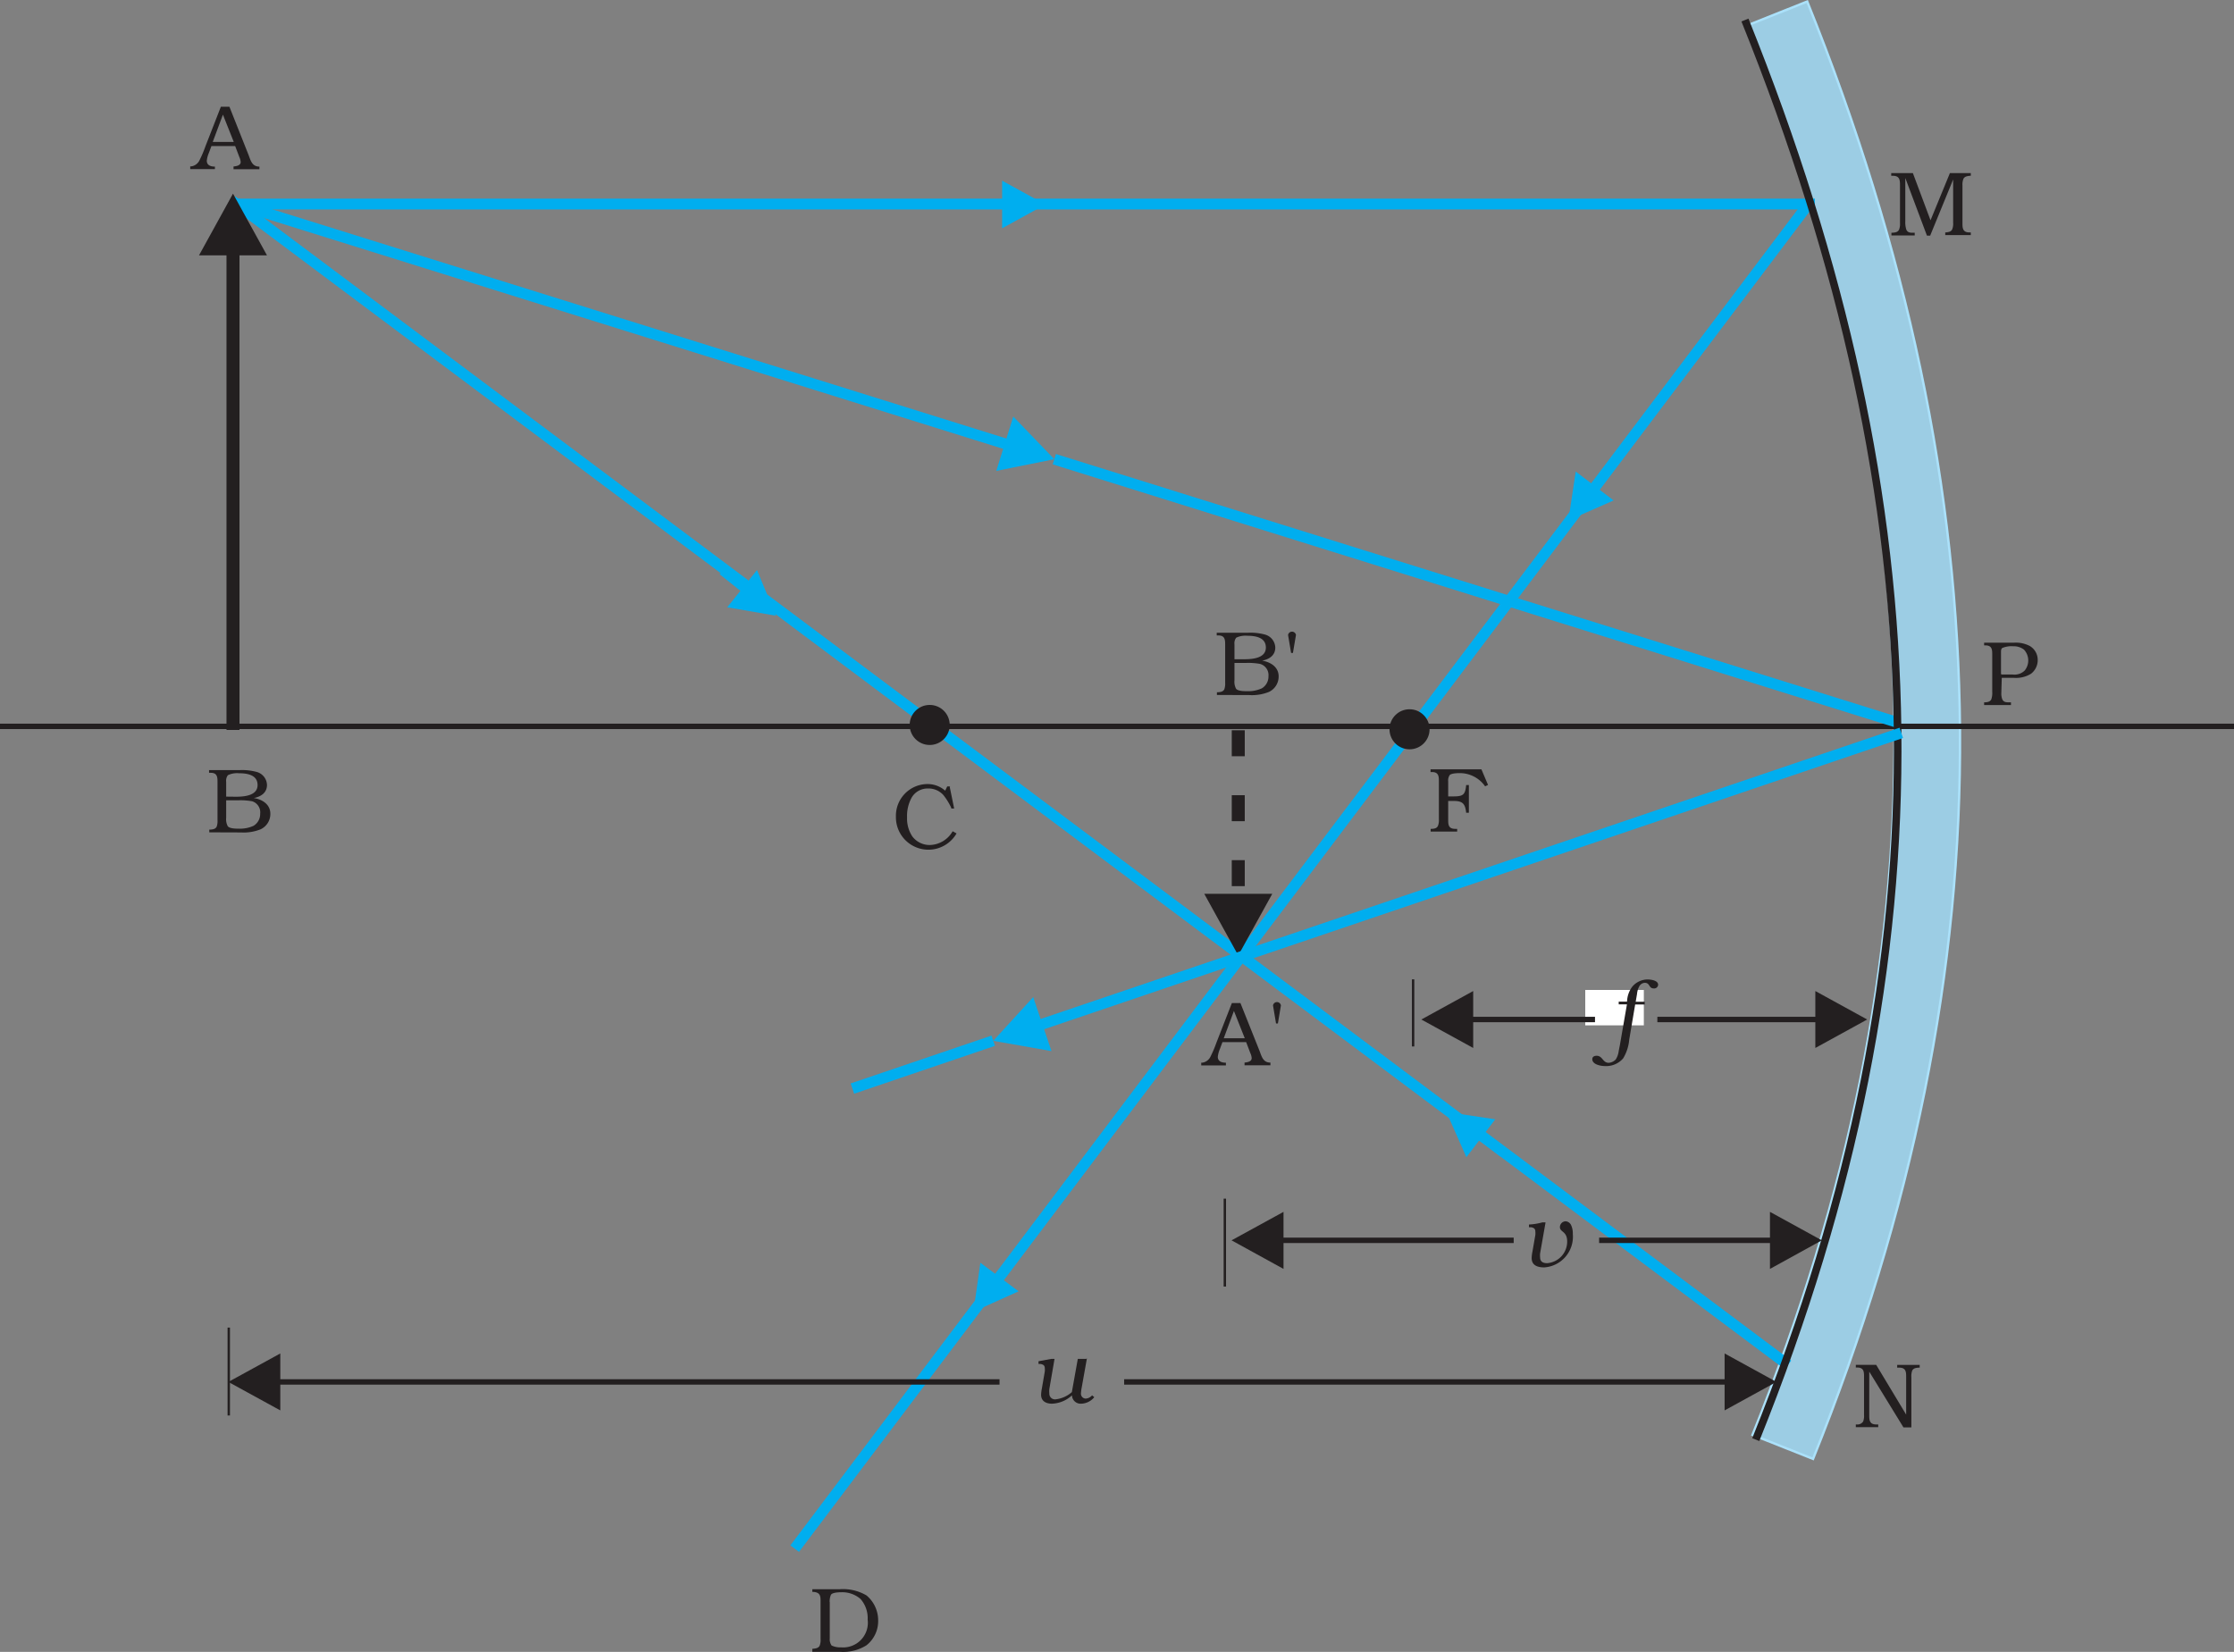 <svg xmlns="http://www.w3.org/2000/svg" xmlns:xlink="http://www.w3.org/1999/xlink" viewBox="0 0 206.34 152.6"><rect x="0" y="0" width="206.34" height="152.6" fill="#808080" stroke="none"/><defs><style>.cls-1,.cls-10,.cls-11,.cls-12,.cls-13,.cls-14,.cls-15,.cls-16,.cls-18,.cls-19,.cls-20,.cls-21,.cls-22,.cls-23,.cls-24,.cls-25,.cls-26,.cls-27,.cls-28,.cls-29,.cls-30,.cls-31,.cls-4,.cls-5,.cls-7,.cls-8{fill:none;}.cls-2{clip-path:url(#clip-path);}.cls-3{fill:#9ccde4;}.cls-4{stroke:#abe1fa;stroke-width:0.22px;}.cls-10,.cls-11,.cls-12,.cls-13,.cls-14,.cls-15,.cls-16,.cls-18,.cls-19,.cls-20,.cls-21,.cls-22,.cls-23,.cls-24,.cls-25,.cls-26,.cls-27,.cls-28,.cls-29,.cls-30,.cls-31,.cls-4,.cls-5,.cls-7,.cls-8{stroke-miterlimit:2.61;}.cls-11,.cls-12,.cls-19,.cls-20,.cls-30,.cls-31,.cls-5,.cls-7,.cls-8{stroke:#00aeef;}.cls-5{stroke-width:0.5px;}.cls-6{fill:#00aeef;}.cls-6,.cls-9{fill-rule:evenodd;}.cls-7{stroke-width:0.5px;}.cls-8{stroke-width:0.5px;}.cls-9{fill:#231f20;}.cls-10,.cls-13,.cls-14,.cls-15,.cls-16,.cls-21,.cls-22,.cls-23,.cls-24,.cls-25,.cls-26,.cls-27,.cls-28,.cls-29{stroke:#231f20;}.cls-10{stroke-width:0.5px;}.cls-11{stroke-width:1px;}.cls-12{stroke-width:1px;}.cls-13{stroke-width:1.2px;}.cls-14{stroke-width:1.2px;stroke-dasharray:2.4 3.6;}.cls-15{stroke-width:0.7px;}.cls-16{stroke-width:0.22px;}.cls-17{fill:#fff;}.cls-18{stroke:#fff;stroke-width:0.5px;}.cls-19{stroke-width:1px;}.cls-20{stroke-width:1px;}.cls-21{stroke-width:0.5px;}.cls-22{stroke-width:0.5px;}.cls-23{stroke-width:0.22px;}.cls-24{stroke-width:0.5px;}.cls-25{stroke-width:0.5px;}.cls-26{stroke-width:0.5px;}.cls-27{stroke-width:0.5px;}.cls-28{stroke-width:0.5px;}.cls-29{stroke-width:0.5px;}.cls-30{stroke-width:0.5px;}.cls-31{stroke-width:0.5px;}</style><clipPath id="clip-path" transform="translate(-0.97 -0.01)"><rect class="cls-1" width="208.08" height="152.88"/></clipPath></defs><title>9-5</title><g id="Layer_2" data-name="Layer 2"><g id="Layer_1-2" data-name="Layer 1"><g class="cls-2"><path class="cls-3" d="M162.84,132.56c8.92-22.15,13.25-43.62,13.13-65.08s-4.71-42.94-13.63-65.1L167.9.15C177.11,23,181.84,45.24,182,67.45s-4.35,44.43-13.57,67.33l-5.56-2.22" transform="translate(-0.97 -0.01)"/><path class="cls-4" d="M162.84,132.56c8.91-22.15,13.25-43.62,13.12-65.08s-4.71-42.94-13.63-65.11L167.89.15C177.1,23,181.84,45.24,182,67.45s-4.35,44.43-13.57,67.33Z" transform="translate(-0.97 -0.01)"/><line class="cls-5" x1="89.5" y1="18.89" x2="92.83" y2="18.89"/><polyline class="cls-6" points="92.56 16.69 96.56 18.89 92.56 21.09 92.56 16.69"/><line class="cls-7" x1="149.25" y1="42.33" x2="147.12" y2="45.11"/><polyline class="cls-6" points="149.04 46.23 144.86 48.07 145.54 43.56 149.04 46.23"/><line class="cls-8" x1="94.14" y1="115.54" x2="92.15" y2="118.19"/><polyline class="cls-6" points="94.08 119.29 89.91 121.17 90.55 116.65 94.08 119.29"/><path class="cls-9" d="M20.62,13.12l.94-2.52,1,2.52H20.62m1.54-3.25h-.79l-1.42,3.64a11,11,0,0,1-.55,1.3,1,1,0,0,1-.77.57l-.09,0v.25h2.28V15.4c-.41,0-.75-.13-.75-.55a2.57,2.57,0,0,1,.19-.71l.24-.64h2.19l.38,1a1.43,1.43,0,0,1,.13.47c0,.33-.38.39-.66.42v.25h2.39V15.4c-.67,0-.8-.54-1-1.07Z" transform="translate(-0.97 -0.01)"/><path class="cls-9" d="M21.9,73.94H23a6,6,0,0,1,1.26.09A1.07,1.07,0,0,1,25,75.18a1.26,1.26,0,0,1-.62,1.12,3,3,0,0,1-1.37.26c-.25,0-.81,0-1-.22a1.36,1.36,0,0,1-.15-.78V73.94m0-.34V72.23a.84.84,0,0,1,.16-.61,1.94,1.94,0,0,1,1-.18c.74,0,1.74.13,1.74,1.09s-1.17,1.08-2,1.08Zm1.38,3.31a4.19,4.19,0,0,0,1.8-.29,1.56,1.56,0,0,0,.9-1.44c0-.87-.76-1.33-1.53-1.45v0c.65-.12,1.22-.48,1.22-1.21a1.29,1.29,0,0,0-.95-1.2,5.14,5.14,0,0,0-1.54-.17H20.28v.25l.14,0c.6,0,.64.37.64.82v3.56a1.5,1.5,0,0,1-.08.6c-.12.23-.37.25-.6.27h-.08v.25Z" transform="translate(-0.97 -0.01)"/><path class="cls-9" d="M115,61.25h1.09a6,6,0,0,1,1.26.09,1.07,1.07,0,0,1,.78,1.14,1.26,1.26,0,0,1-.62,1.12,3,3,0,0,1-1.37.26c-.25,0-.81,0-1-.22a1.36,1.36,0,0,1-.15-.78V61.25m0-.34V59.53a.84.84,0,0,1,.16-.61,1.94,1.94,0,0,1,1-.18c.74,0,1.74.13,1.74,1.09s-1.17,1.08-2,1.08Zm1.38,3.31a4.18,4.18,0,0,0,1.8-.29,1.57,1.57,0,0,0,.9-1.44c0-.87-.76-1.33-1.53-1.45v0c.65-.12,1.22-.48,1.22-1.21a1.29,1.29,0,0,0-.95-1.2,5.14,5.14,0,0,0-1.54-.17h-2.92v.25l.14,0c.6,0,.64.37.64.82v3.56a1.5,1.5,0,0,1-.08.6c-.12.23-.36.25-.6.27h-.08v.25Z" transform="translate(-0.97 -0.01)"/><path class="cls-9" d="M120.39,60.33l.28-1.66v0a.37.37,0,0,0-.73,0v0l.28,1.66h.17" transform="translate(-0.97 -0.01)"/><path class="cls-9" d="M179.25,21.77l2.12-5.18h0v4a1.42,1.42,0,0,1-.09.61c-.11.23-.35.25-.57.28h-.07v.25H183v-.25h-.13c-.6,0-.64-.38-.64-.82V17.14a1.42,1.42,0,0,1,.09-.61c.12-.23.36-.25.59-.28H183V16h-1.93l-1.79,4.36L177.65,16h-2v.25h.15c.62,0,.66.38.66.85v3.52a1.4,1.4,0,0,1-.09.61c-.12.24-.37.26-.61.28h-.09v.25h2.15v-.25h-.15c-.25,0-.51,0-.63-.3a2.29,2.29,0,0,1-.09-.76v-4h0l2,5.33h.36" transform="translate(-0.97 -0.01)"/><path class="cls-9" d="M137.78,71.08H133.1v.25h.13c.6,0,.64.38.64.82v3.55a1.4,1.4,0,0,1-.09.61c-.11.23-.36.26-.59.27h-.08v.25h2.45v-.25h-.17c-.62,0-.66-.36-.66-.82V74h.5c.83,0,1.07.25,1.16,1.09h.25V72.53h-.25c-.08.89-.28,1.05-1.16,1.05h-.5V72.19a.89.89,0,0,1,.14-.58c.14-.15.64-.18.86-.18a2.85,2.85,0,0,1,2.41,1.22l.27-.13-.61-1.44" transform="translate(-0.97 -0.01)"/><path class="cls-9" d="M88.73,72.66h-.27l-.19.39a2.47,2.47,0,0,0-1.69-.61,2.93,2.93,0,0,0-2.86,3A3,3,0,0,0,89.32,77l-.36-.2a2.5,2.5,0,0,1-2.1,1.27,2,2,0,0,1-1.63-.8,3,3,0,0,1-.48-1.76,3.49,3.49,0,0,1,.43-1.83,1.7,1.7,0,0,1,1.5-.83,1.85,1.85,0,0,1,1.41.59,5.9,5.9,0,0,1,.74,1.19l0,.07h.27l-.41-2" transform="translate(-0.97 -0.01)"/><path class="cls-9" d="M77.6,148a1.58,1.58,0,0,1,.12-.67c.14-.21.71-.23.93-.23a2.58,2.58,0,0,1,1.8.62,2.67,2.67,0,0,1,.66,1.9,2.28,2.28,0,0,1-2.44,2.57,1.87,1.87,0,0,1-.89-.17,1,1,0,0,1-.17-.67V148M76,152.6h2.52A4.06,4.06,0,0,0,81,152a2.84,2.84,0,0,0,1.08-2.28A3,3,0,0,0,81,147.39a4.3,4.3,0,0,0-2.49-.57H76v.25h.12c.6.05.64.38.64.83v3.54a1.4,1.4,0,0,1-.09.61c-.13.22-.36.24-.59.27H76Z" transform="translate(-0.97 -0.01)"/><line class="cls-10" y1="67.1" x2="206.34" y2="67.1"/><line class="cls-11" x1="21.28" y1="18.85" x2="167.63" y2="18.85"/><line class="cls-11" x1="21.42" y1="18.54" x2="165.14" y2="126.09"/><line class="cls-11" x1="97.38" y1="42.42" x2="175.16" y2="66.71"/><line class="cls-11" x1="21.5" y1="18.72" x2="93.2" y2="41.11"/><polyline class="cls-6" points="93.59 38.48 97.38 42.42 92.02 43.5 93.59 38.48"/><line class="cls-12" x1="167.21" y1="18.62" x2="73.4" y2="143.06"/><line class="cls-13" x1="21.52" y1="67.43" x2="21.52" y2="23.09"/><polyline class="cls-9" points="18.38 23.59 21.52 17.89 24.66 23.59 18.38 23.59"/><line class="cls-14" x1="114.37" y1="67.46" x2="114.37" y2="83.06"/><polyline class="cls-9" points="117.51 82.57 114.37 88.26 111.23 82.57 117.51 82.57"/><path class="cls-15" d="M163.14,133c18.13-45.05,17.13-86.09-1-131.14" transform="translate(-0.97 -0.01)"/><line class="cls-16" x1="113.13" y1="110.73" x2="113.13" y2="118.85"/><line class="cls-16" x1="130.52" y1="90.47" x2="130.52" y2="96.67"/><rect class="cls-17" x="146.67" y="91.7" width="4.91" height="2.77"/><rect class="cls-18" x="146.67" y="91.7" width="4.91" height="2.77"/><line class="cls-19" x1="95.88" y1="94.74" x2="175.61" y2="67.7"/><polyline class="cls-6" points="95.43 92.11 91.74 96.15 97.12 97.1 95.43 92.11"/><line class="cls-20" x1="78.73" y1="100.56" x2="91.74" y2="96.14"/><path class="cls-9" d="M114,95.92l.94-2.52,1,2.52H114m1.54-3.25h-.79l-1.42,3.64a11.16,11.16,0,0,1-.55,1.3,1,1,0,0,1-.77.57l-.09,0v.25h2.28v-.25c-.41,0-.75-.13-.75-.55a2.62,2.62,0,0,1,.19-.71l.24-.64h2.19l.38,1a1.41,1.41,0,0,1,.13.47c0,.33-.38.39-.66.42v.25h2.39v-.25c-.67,0-.8-.54-1-1.07Z" transform="translate(-0.97 -0.01)"/><path class="cls-9" d="M119,94.56l.28-1.67v0a.37.37,0,0,0-.73,0v0l.28,1.67H119" transform="translate(-0.97 -0.01)"/><path class="cls-9" d="M86.85,65.38a1.59,1.59,0,1,1-1.6,1.6,1.6,1.6,0,0,1,1.6-1.6" transform="translate(-0.97 -0.01)"/><circle class="cls-21" cx="85.87" cy="66.97" r="1.6"/><path class="cls-9" d="M131.17,65.78a1.59,1.59,0,1,1-1.6,1.59,1.6,1.6,0,0,1,1.6-1.59" transform="translate(-0.97 -0.01)"/><circle class="cls-22" cx="130.19" cy="67.37" r="1.6"/><path class="cls-9" d="M143.7,112.93h-.27a5.57,5.57,0,0,1-1.24.2l0,.25.21,0c.26.06.38.14.38.42a1.61,1.61,0,0,1,0,.29l-.27,1.55a3.39,3.39,0,0,0-.07.59c0,.69.57.86,1.16.86a2.84,2.84,0,0,0,2.64-3.09,1.82,1.82,0,0,0-.15-.8.61.61,0,0,0-.52-.37.54.54,0,0,0-.52.54c0,.48.67.36.67,1.33a2,2,0,0,1-1.85,2c-.37,0-.65-.13-.65-.54a1.83,1.83,0,0,1,0-.37l.5-2.84" transform="translate(-0.97 -0.01)"/><line class="cls-23" x1="21.13" y1="122.64" x2="21.13" y2="130.76"/><path class="cls-9" d="M101.29,125.54h-.77l-.55,3.07a2.71,2.71,0,0,1-1.52.67.52.52,0,0,1-.56-.51v-.06a1.88,1.88,0,0,1,0-.38l.48-2.79h-.29l-1.19.22,0,.25.19,0c.24.05.39.13.39.39a1.3,1.3,0,0,1,0,.31l-.27,1.57a3.37,3.37,0,0,0-.07.58c0,.58.45.82,1,.82a2.86,2.86,0,0,0,1.85-.77.8.8,0,0,0,.86.77,1.61,1.61,0,0,0,1.2-.6l-.2-.17a.85.85,0,0,1-.59.3.45.45,0,0,1-.44-.47,4,4,0,0,1,.07-.55l.48-2.69" transform="translate(-0.97 -0.01)"/><path class="cls-9" d="M152.05,92.54l.12-.7a1.82,1.82,0,0,1,.23-.75.61.61,0,0,1,.48-.29c.52,0,.34.52.85.52a.36.36,0,0,0,.39-.34c0-.41-.68-.49-1-.49a1.86,1.86,0,0,0-1.39.67,2.41,2.41,0,0,0-.48,1.38h-.77l0,.25h.76l-.65,3.75-.11.56a1.86,1.86,0,0,1-.28.79,1,1,0,0,1-.64.3c-.57,0-.56-.65-1.12-.65-.2,0-.4.08-.4.31,0,.5.78.64,1.16.64a2.06,2.06,0,0,0,1.69-.71,4,4,0,0,0,.56-1.72L152,92.8h.88l0-.25h-.87" transform="translate(-0.97 -0.01)"/><path class="cls-9" d="M185.79,62.28v-2c0-.15,0-.33.12-.41a2.22,2.22,0,0,1,1-.16,1.56,1.56,0,0,1,1,.31,1.47,1.47,0,0,1,.06,1.94,1.35,1.35,0,0,1-1.11.36h-1m0,.31H187a2.62,2.62,0,0,0,1.56-.38,1.58,1.58,0,0,0,.62-1.27,1.49,1.49,0,0,0-.74-1.3,2.76,2.76,0,0,0-1.43-.3h-2.78v.25h.12c.59,0,.63.37.63.82v3.47a1.79,1.79,0,0,1-.09.7c-.11.22-.35.26-.58.27h-.08v.25h2.48v-.25h-.17c-.25,0-.52,0-.64-.3a1.49,1.49,0,0,1-.08-.57Z" transform="translate(-0.97 -0.01)"/><line class="cls-24" x1="25.47" y1="127.66" x2="92.32" y2="127.66"/><polyline class="cls-9" points="25.89 125.03 21.09 127.66 25.89 130.29 25.89 125.03"/><line class="cls-25" x1="159.7" y1="127.66" x2="103.83" y2="127.66"/><polyline class="cls-9" points="159.29 130.29 164.08 127.66 159.29 125.03 159.29 130.29"/><line class="cls-26" x1="118.13" y1="114.58" x2="139.81" y2="114.58"/><polyline class="cls-9" points="118.55 111.95 113.75 114.58 118.55 117.22 118.55 111.95"/><line class="cls-27" x1="163.89" y1="114.58" x2="147.7" y2="114.58"/><polyline class="cls-9" points="163.48 117.22 168.27 114.58 163.48 111.95 163.48 117.22"/><line class="cls-28" x1="135.66" y1="94.18" x2="147.32" y2="94.18"/><polyline class="cls-9" points="136.07 91.55 131.28 94.18 136.07 96.81 136.07 91.55"/><line class="cls-29" x1="168.08" y1="94.18" x2="153.08" y2="94.18"/><polyline class="cls-9" points="167.67 96.81 172.46 94.18 167.67 91.55 167.67 96.81"/><line class="cls-30" x1="66.62" y1="52.85" x2="68.76" y2="54.56"/><polyline class="cls-6" points="69.92 52.66 71.67 56.88 67.17 56.1 69.92 52.66"/><line class="cls-31" x1="138.76" y1="106.66" x2="136.55" y2="104.98"/><polyline class="cls-6" points="135.44 106.9 133.59 102.72 138.11 103.4 135.44 106.9"/><path class="cls-9" d="M173.62,126.72h0l3.16,5.15h.73v-4.65a1.49,1.49,0,0,1,.08-.6c.12-.23.36-.25.6-.27h.09v-.25h-2.08v.25h.17c.62,0,.66.36.66.83v3.51h0l-2.77-4.6h-1.88v.25h.13c.59,0,.63.37.63.82v3.56a1.5,1.5,0,0,1-.08.6.63.63,0,0,1-.59.28h-.09v.25h2.07v-.25h-.17c-.62,0-.66-.37-.66-.85v-4" transform="translate(-0.97 -0.01)"/></g></g></g></svg>